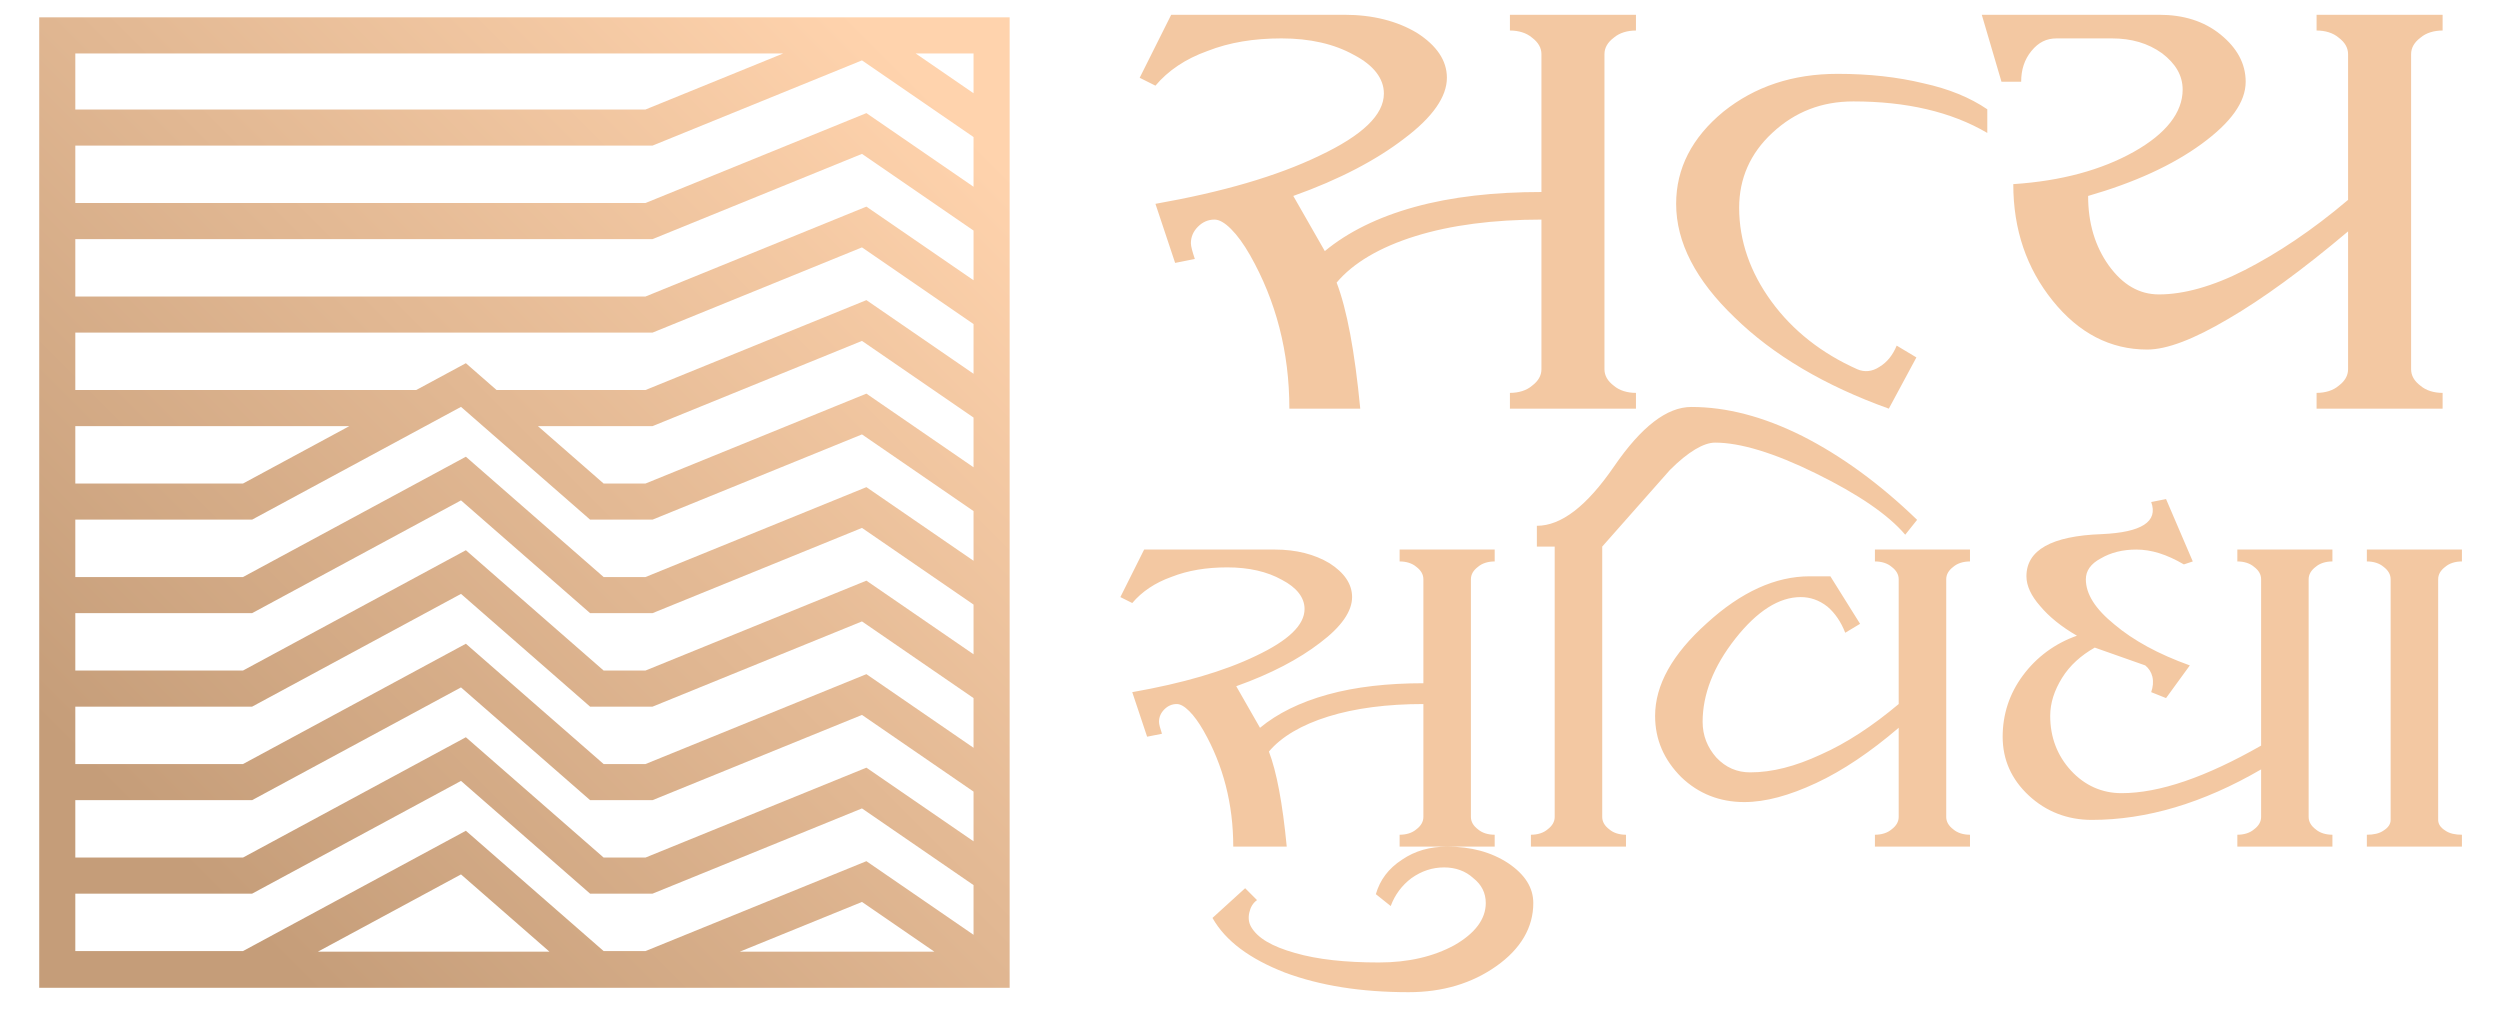 <?xml version="1.0" encoding="UTF-8" standalone="no"?>
<!DOCTYPE svg PUBLIC "-//W3C//DTD SVG 1.1//EN" "http://www.w3.org/Graphics/SVG/1.1/DTD/svg11.dtd">
<svg width="100%" height="100%" viewBox="0 0 500 202" version="1.1" xmlns="http://www.w3.org/2000/svg" xmlns:xlink="http://www.w3.org/1999/xlink" xml:space="preserve" xmlns:serif="http://www.serif.com/" style="fill-rule:evenodd;clip-rule:evenodd;stroke-linejoin:round;stroke-miterlimit:2;">
    <g transform="matrix(1.136,0,0,1.136,-26.191,12.105)">
        <g transform="matrix(2.224,0,0,2.224,-1029.36,-586.184)">
            <path d="M535.212,263.011L524.307,267.449L479.17,267.449L479.17,263.011L535.212,263.011ZM553.134,336.975L553.134,260.153L476.313,260.153L476.313,336.975L553.134,336.975ZM550.276,266.162L545.691,263.011L550.276,263.011L550.276,266.162ZM541.794,267.735L524.307,274.851L479.17,274.851L479.17,270.306L524.865,270.306L541.444,263.56L550.276,269.63L550.276,273.564L541.794,267.735ZM541.794,275.137L524.307,282.253L479.17,282.253L479.17,277.709L524.865,277.709L541.444,270.962L550.276,277.032L550.276,280.966L541.794,275.137ZM541.794,282.539L524.307,289.655L512.518,289.655L510.088,287.533L506.156,289.655L479.17,289.655L479.17,285.111L524.865,285.111L541.444,278.364L550.276,284.434L550.276,288.369L541.794,282.539ZM541.794,289.941L524.307,297.058L520.993,297.058L515.79,292.513L524.865,292.513L541.444,285.767L550.276,291.836L550.276,295.771L541.794,289.941ZM479.17,297.058L479.17,292.513L500.863,292.513L492.444,297.058L479.17,297.058ZM541.794,297.344L524.307,304.46L520.993,304.46L510.088,294.935L492.444,304.46L479.17,304.46L479.17,299.916L493.166,299.916L509.702,290.989L519.921,299.916L524.865,299.916L541.444,293.169L550.276,299.239L550.276,303.173L541.794,297.344ZM541.794,304.746L524.307,311.862L520.993,311.862L510.088,302.337L492.444,311.862L479.17,311.862L479.17,307.318L493.166,307.318L509.702,298.392L519.921,307.318L524.865,307.318L541.444,300.571L550.276,306.64L550.276,310.575L541.794,304.746ZM541.794,312.148L524.307,319.264L520.993,319.264L510.088,309.74L492.444,319.264L479.17,319.264L479.17,314.72L493.166,314.72L509.702,305.794L519.921,314.72L524.865,314.72L541.444,307.973L550.276,314.043L550.276,317.977L541.794,312.148ZM541.794,319.551L524.307,326.667L520.993,326.667L510.088,317.142L492.444,326.667L479.17,326.667L479.17,322.122L493.166,322.122L509.702,313.197L519.921,322.122L524.865,322.122L541.444,315.375L550.276,321.445L550.276,325.38L541.794,319.551ZM516.704,334.117L498.372,334.117L509.702,328.001L516.704,334.117ZM547.173,334.117L531.771,334.117L541.444,330.18L547.173,334.117ZM541.794,326.953L524.307,334.069L520.993,334.069L510.088,324.545L492.444,334.069L479.17,334.069L479.17,329.524L493.166,329.524L509.702,320.599L519.921,329.524L524.865,329.524L541.444,322.777L550.276,328.847L550.276,332.782L541.794,326.953Z" style="fill:url(#_Linear1);"/>
        </g>
        <g transform="matrix(0.992,0,0,0.992,1.849,-8.159)">
            <g transform="matrix(2.667,0,0,2.667,-1270.17,-829.377)">
                <path d="M560.11,315.21L562.207,311.017L573.74,311.017C575.627,311.017 577.252,311.436 578.562,312.222C579.873,313.061 580.554,314.057 580.554,315.21C580.554,316.468 579.611,317.831 577.724,319.247C575.889,320.662 573.425,321.972 570.332,323.073L572.43,326.743C573.949,325.485 575.942,324.488 578.405,323.807C580.869,323.126 583.7,322.811 586.845,322.811L586.845,313.637C586.845,313.218 586.635,312.851 586.216,312.537C585.849,312.222 585.325,312.065 584.748,312.065L584.748,311.017L593.135,311.017L593.135,312.065C592.559,312.065 592.035,312.222 591.667,312.537C591.248,312.851 591.039,313.218 591.039,313.637L591.039,334.606C591.039,335.025 591.248,335.392 591.667,335.706C592.035,336.021 592.559,336.178 593.135,336.178L593.135,337.227L584.748,337.227L584.748,336.178C585.325,336.178 585.849,336.021 586.216,335.706C586.635,335.392 586.845,335.025 586.845,334.606L586.845,324.646C583.647,324.646 580.816,325.013 578.457,325.747C576.099,326.481 574.316,327.529 573.216,328.839C573.897,330.621 574.421,333.4 574.788,337.227L570.071,337.227C570.071,333.452 569.179,330.045 567.45,327.005C567.03,326.271 566.611,325.694 566.191,325.275C565.772,324.855 565.405,324.646 565.09,324.646C564.671,324.646 564.304,324.803 563.99,325.117C563.675,325.432 563.518,325.799 563.518,326.218C563.518,326.428 563.622,326.795 563.78,327.267L562.469,327.529L561.159,323.598C565.615,322.811 569.231,321.763 572.062,320.4C574.945,319.037 576.361,317.674 576.361,316.258C576.361,315.263 575.679,314.371 574.369,313.69C573.058,312.956 571.433,312.589 569.546,312.589C567.712,312.589 566.086,312.851 564.619,313.428C563.151,313.952 561.997,314.738 561.159,315.734L560.11,315.21ZM595.809,323.598C595.809,321.239 596.857,319.194 598.954,317.464C601.051,315.787 603.567,314.948 606.555,314.948C608.651,314.948 610.539,315.158 612.268,315.577C613.946,315.944 615.361,316.521 616.515,317.307L616.515,318.88C614.103,317.464 611.116,316.783 607.603,316.783C605.506,316.783 603.724,317.464 602.204,318.88C600.736,320.242 600.002,321.92 600.002,323.859C600.002,326.061 600.736,328.158 602.152,330.097C603.567,332.037 605.506,333.557 607.865,334.606C608.337,334.815 608.861,334.763 609.333,334.449C609.857,334.134 610.224,333.662 610.486,333.033L611.797,333.819L609.962,337.227C605.716,335.706 602.256,333.662 599.688,331.146C597.119,328.682 595.809,326.166 595.809,323.598M616.148,311.017L627.942,311.017C629.567,311.017 630.93,311.436 632.031,312.327C633.132,313.218 633.709,314.267 633.709,315.472C633.709,316.835 632.713,318.198 630.773,319.614C628.834,321.029 626.317,322.182 623.224,323.073C623.224,324.908 623.696,326.428 624.588,327.686C625.531,328.996 626.632,329.626 627.942,329.626C629.567,329.626 631.507,329.102 633.656,328.001C635.806,326.9 638.112,325.38 640.523,323.336L640.523,313.637C640.523,313.218 640.314,312.851 639.894,312.537C639.527,312.222 639.003,312.065 638.427,312.065L638.427,311.017L646.814,311.017L646.814,312.065C646.237,312.065 645.713,312.222 645.346,312.537C644.926,312.851 644.717,313.218 644.717,313.637L644.717,334.606C644.717,335.025 644.926,335.392 645.346,335.706C645.713,336.021 646.237,336.178 646.814,336.178L646.814,337.227L638.427,337.227L638.427,336.178C639.003,336.178 639.527,336.021 639.894,335.706C640.314,335.392 640.523,335.025 640.523,334.606L640.523,325.432C637.483,328.001 634.809,329.94 632.555,331.251C630.249,332.614 628.467,333.295 627.156,333.295C624.692,333.295 622.596,332.194 620.866,330.045C619.136,327.896 618.244,325.327 618.244,322.287C621.442,322.077 624.116,321.343 626.265,320.138C628.414,318.932 629.515,317.517 629.515,315.996C629.515,315.053 629.043,314.267 628.152,313.585C627.208,312.904 626.108,312.589 624.797,312.589L621.128,312.589C620.446,312.589 619.922,312.851 619.45,313.428C618.978,314.005 618.769,314.686 618.769,315.472L617.458,315.472L616.148,311.017Z" style="fill:rgb(243,200,162);fill-rule:nonzero;"/>
            </g>
            <g transform="matrix(2.667,0,0,2.667,-1270.17,-656.182)">
                <path d="M558.825,284.827L560.407,281.664L569.105,281.664C570.528,281.664 571.754,281.98 572.742,282.573C573.731,283.206 574.245,283.958 574.245,284.827C574.245,285.776 573.533,286.804 572.11,287.872C570.726,288.939 568.868,289.928 566.535,290.758L568.117,293.525C569.263,292.576 570.766,291.825 572.624,291.312C574.482,290.797 576.617,290.56 578.989,290.56L578.989,283.641C578.989,283.325 578.831,283.048 578.515,282.811C578.238,282.573 577.843,282.455 577.408,282.455L577.408,281.664L583.734,281.664L583.734,282.455C583.299,282.455 582.903,282.573 582.627,282.811C582.31,283.048 582.152,283.325 582.152,283.641L582.152,299.456C582.152,299.772 582.31,300.049 582.627,300.286C582.903,300.524 583.299,300.642 583.734,300.642L583.734,301.433L577.408,301.433L577.408,300.642C577.843,300.642 578.238,300.524 578.515,300.286C578.831,300.049 578.989,299.772 578.989,299.456L578.989,291.944C576.577,291.944 574.442,292.22 572.663,292.774C570.884,293.328 569.54,294.118 568.71,295.107C569.224,296.451 569.619,298.546 569.896,301.433L566.337,301.433C566.337,298.586 565.665,296.016 564.361,293.723C564.044,293.17 563.728,292.735 563.412,292.418C563.095,292.102 562.819,291.944 562.581,291.944C562.265,291.944 561.988,292.062 561.751,292.3C561.514,292.537 561.396,292.813 561.396,293.13C561.396,293.288 561.474,293.565 561.593,293.921L560.605,294.118L559.616,291.153C562.977,290.56 565.705,289.769 567.84,288.741C570.014,287.713 571.082,286.686 571.082,285.618C571.082,284.867 570.568,284.195 569.579,283.681C568.591,283.127 567.366,282.85 565.942,282.85C564.558,282.85 563.333,283.048 562.226,283.483C561.119,283.878 560.249,284.472 559.616,285.223L558.825,284.827ZM564.954,306.177L567.128,304.2L567.919,304.991C567.643,305.189 567.484,305.465 567.405,305.821C567.326,306.177 567.366,306.494 567.524,306.77C567.959,307.521 568.907,308.075 570.449,308.51C571.952,308.945 573.81,309.142 576.024,309.142C578.001,309.142 579.661,308.747 581.045,307.996C582.429,307.205 583.141,306.256 583.141,305.189C583.141,304.516 582.864,303.963 582.31,303.528C581.797,303.054 581.125,302.816 580.373,302.816C579.582,302.816 578.871,303.054 578.199,303.528C577.566,304.002 577.092,304.635 576.815,305.386L575.826,304.596C576.103,303.647 576.657,302.896 577.566,302.303C578.436,301.71 579.424,301.433 580.571,301.433C582.152,301.433 583.497,301.788 584.643,302.54C585.75,303.291 586.303,304.161 586.303,305.189C586.303,306.81 585.473,308.233 583.852,309.38C582.231,310.526 580.294,311.119 578.001,311.119C574.838,311.119 572.11,310.684 569.777,309.815C567.444,308.905 565.824,307.719 564.954,306.177M586.145,301.433L586.145,300.642C586.58,300.642 586.976,300.524 587.252,300.286C587.569,300.049 587.727,299.772 587.727,299.456L587.727,281.466L586.541,281.466L586.541,280.083C588.161,280.083 589.862,278.778 591.68,276.129C593.499,273.48 595.199,272.175 596.82,272.175C599.153,272.175 601.604,272.808 604.214,274.113C606.784,275.417 609.353,277.276 611.844,279.687L611.054,280.676C609.907,279.331 607.93,277.988 605.123,276.604C602.316,275.22 600.062,274.548 598.402,274.548C597.651,274.548 596.623,275.141 595.397,276.366L590.89,281.466L590.89,299.456C590.89,299.772 591.048,300.049 591.364,300.286C591.641,300.524 592.036,300.642 592.471,300.642L592.471,301.433L586.145,301.433ZM594.409,292.735C594.409,290.679 595.555,288.623 597.848,286.567C600.141,284.472 602.435,283.444 604.688,283.444L606.072,283.444L608.049,286.606L607.061,287.2C606.784,286.488 606.388,285.895 605.874,285.46C605.32,285.025 604.728,284.827 604.095,284.827C602.672,284.827 601.209,285.737 599.746,287.595C598.283,289.453 597.571,291.312 597.571,293.13C597.571,294.039 597.888,294.83 598.481,295.502C599.113,296.174 599.865,296.491 600.735,296.491C602.197,296.491 603.739,296.095 605.439,295.304C607.139,294.553 608.879,293.407 610.619,291.944L610.619,283.641C610.619,283.325 610.46,283.048 610.144,282.811C609.867,282.573 609.472,282.455 609.037,282.455L609.037,281.664L615.363,281.664L615.363,282.455C614.928,282.455 614.533,282.573 614.256,282.811C613.94,283.048 613.782,283.325 613.782,283.641L613.782,299.456C613.782,299.772 613.94,300.049 614.256,300.286C614.533,300.524 614.928,300.642 615.363,300.642L615.363,301.433L609.037,301.433L609.037,300.642C609.472,300.642 609.867,300.524 610.144,300.286C610.46,300.049 610.619,299.772 610.619,299.456L610.619,293.525C608.721,295.146 606.902,296.372 605.123,297.202C603.344,298.032 601.762,298.468 600.339,298.468C598.718,298.468 597.295,297.914 596.148,296.807C595.002,295.66 594.409,294.316 594.409,292.735M617.537,294.118C617.537,292.655 617.973,291.272 618.882,290.046C619.791,288.82 621.017,287.911 622.48,287.397C621.452,286.804 620.622,286.132 620.029,285.42C619.435,284.748 619.119,284.076 619.119,283.444C619.119,281.704 620.78,280.755 624.14,280.637C626.79,280.518 627.896,279.806 627.422,278.501L628.41,278.304L630.189,282.455L629.596,282.653C628.449,281.98 627.422,281.664 626.433,281.664C625.524,281.664 624.733,281.862 624.061,282.257C623.389,282.613 623.073,283.088 623.073,283.641C623.073,284.63 623.705,285.618 624.971,286.646C626.236,287.713 627.896,288.623 629.992,289.374L628.41,291.548L627.422,291.153C627.54,290.797 627.58,290.481 627.501,290.125C627.422,289.809 627.264,289.572 627.026,289.374L623.666,288.188C622.757,288.702 622.005,289.374 621.491,290.204C620.977,291.035 620.701,291.865 620.701,292.735C620.701,294.158 621.175,295.383 622.084,296.372C622.994,297.36 624.14,297.875 625.445,297.875C627.975,297.875 631.059,296.807 634.736,294.711L634.736,283.641C634.736,283.325 634.578,283.048 634.262,282.811C633.985,282.573 633.59,282.455 633.154,282.455L633.154,281.664L639.481,281.664L639.481,282.455C639.046,282.455 638.65,282.573 638.373,282.811C638.057,283.048 637.899,283.325 637.899,283.641L637.899,299.456C637.899,299.772 638.057,300.049 638.373,300.286C638.65,300.524 639.046,300.642 639.481,300.642L639.481,301.433L633.154,301.433L633.154,300.642C633.59,300.642 633.985,300.524 634.262,300.286C634.578,300.049 634.736,299.772 634.736,299.456L634.736,296.293C630.861,298.546 627.106,299.654 623.468,299.654C621.847,299.654 620.424,299.1 619.277,298.032C618.131,296.965 617.537,295.66 617.537,294.118M641.773,281.664L648.099,281.664L648.099,282.455C647.664,282.455 647.269,282.573 646.993,282.811C646.676,283.048 646.518,283.325 646.518,283.641L646.518,299.654C646.518,299.93 646.676,300.168 646.993,300.365C647.269,300.563 647.664,300.642 648.099,300.642L648.099,301.433L641.773,301.433L641.773,300.642C642.208,300.642 642.604,300.563 642.881,300.365C643.197,300.168 643.355,299.93 643.355,299.654L643.355,283.641C643.355,283.325 643.197,283.048 642.881,282.811C642.604,282.573 642.208,282.455 641.773,282.455L641.773,281.664Z" style="fill:rgb(243,200,162);fill-rule:nonzero;"/>
            </g>
        </g>
    </g>
    <defs>
        <linearGradient id="_Linear1" x1="0" y1="0" x2="1" y2="0" gradientUnits="userSpaceOnUse" gradientTransform="matrix(-76.31,75.32,75.32,76.31,553.24,260.547)"><stop offset="0" style="stop-color:rgb(255,211,173);stop-opacity:1"/><stop offset="0.08" style="stop-color:rgb(255,211,173);stop-opacity:1"/><stop offset="0.87" style="stop-color:rgb(197,157,121);stop-opacity:1"/><stop offset="1" style="stop-color:rgb(197,157,121);stop-opacity:1"/></linearGradient>
    </defs>
</svg>
